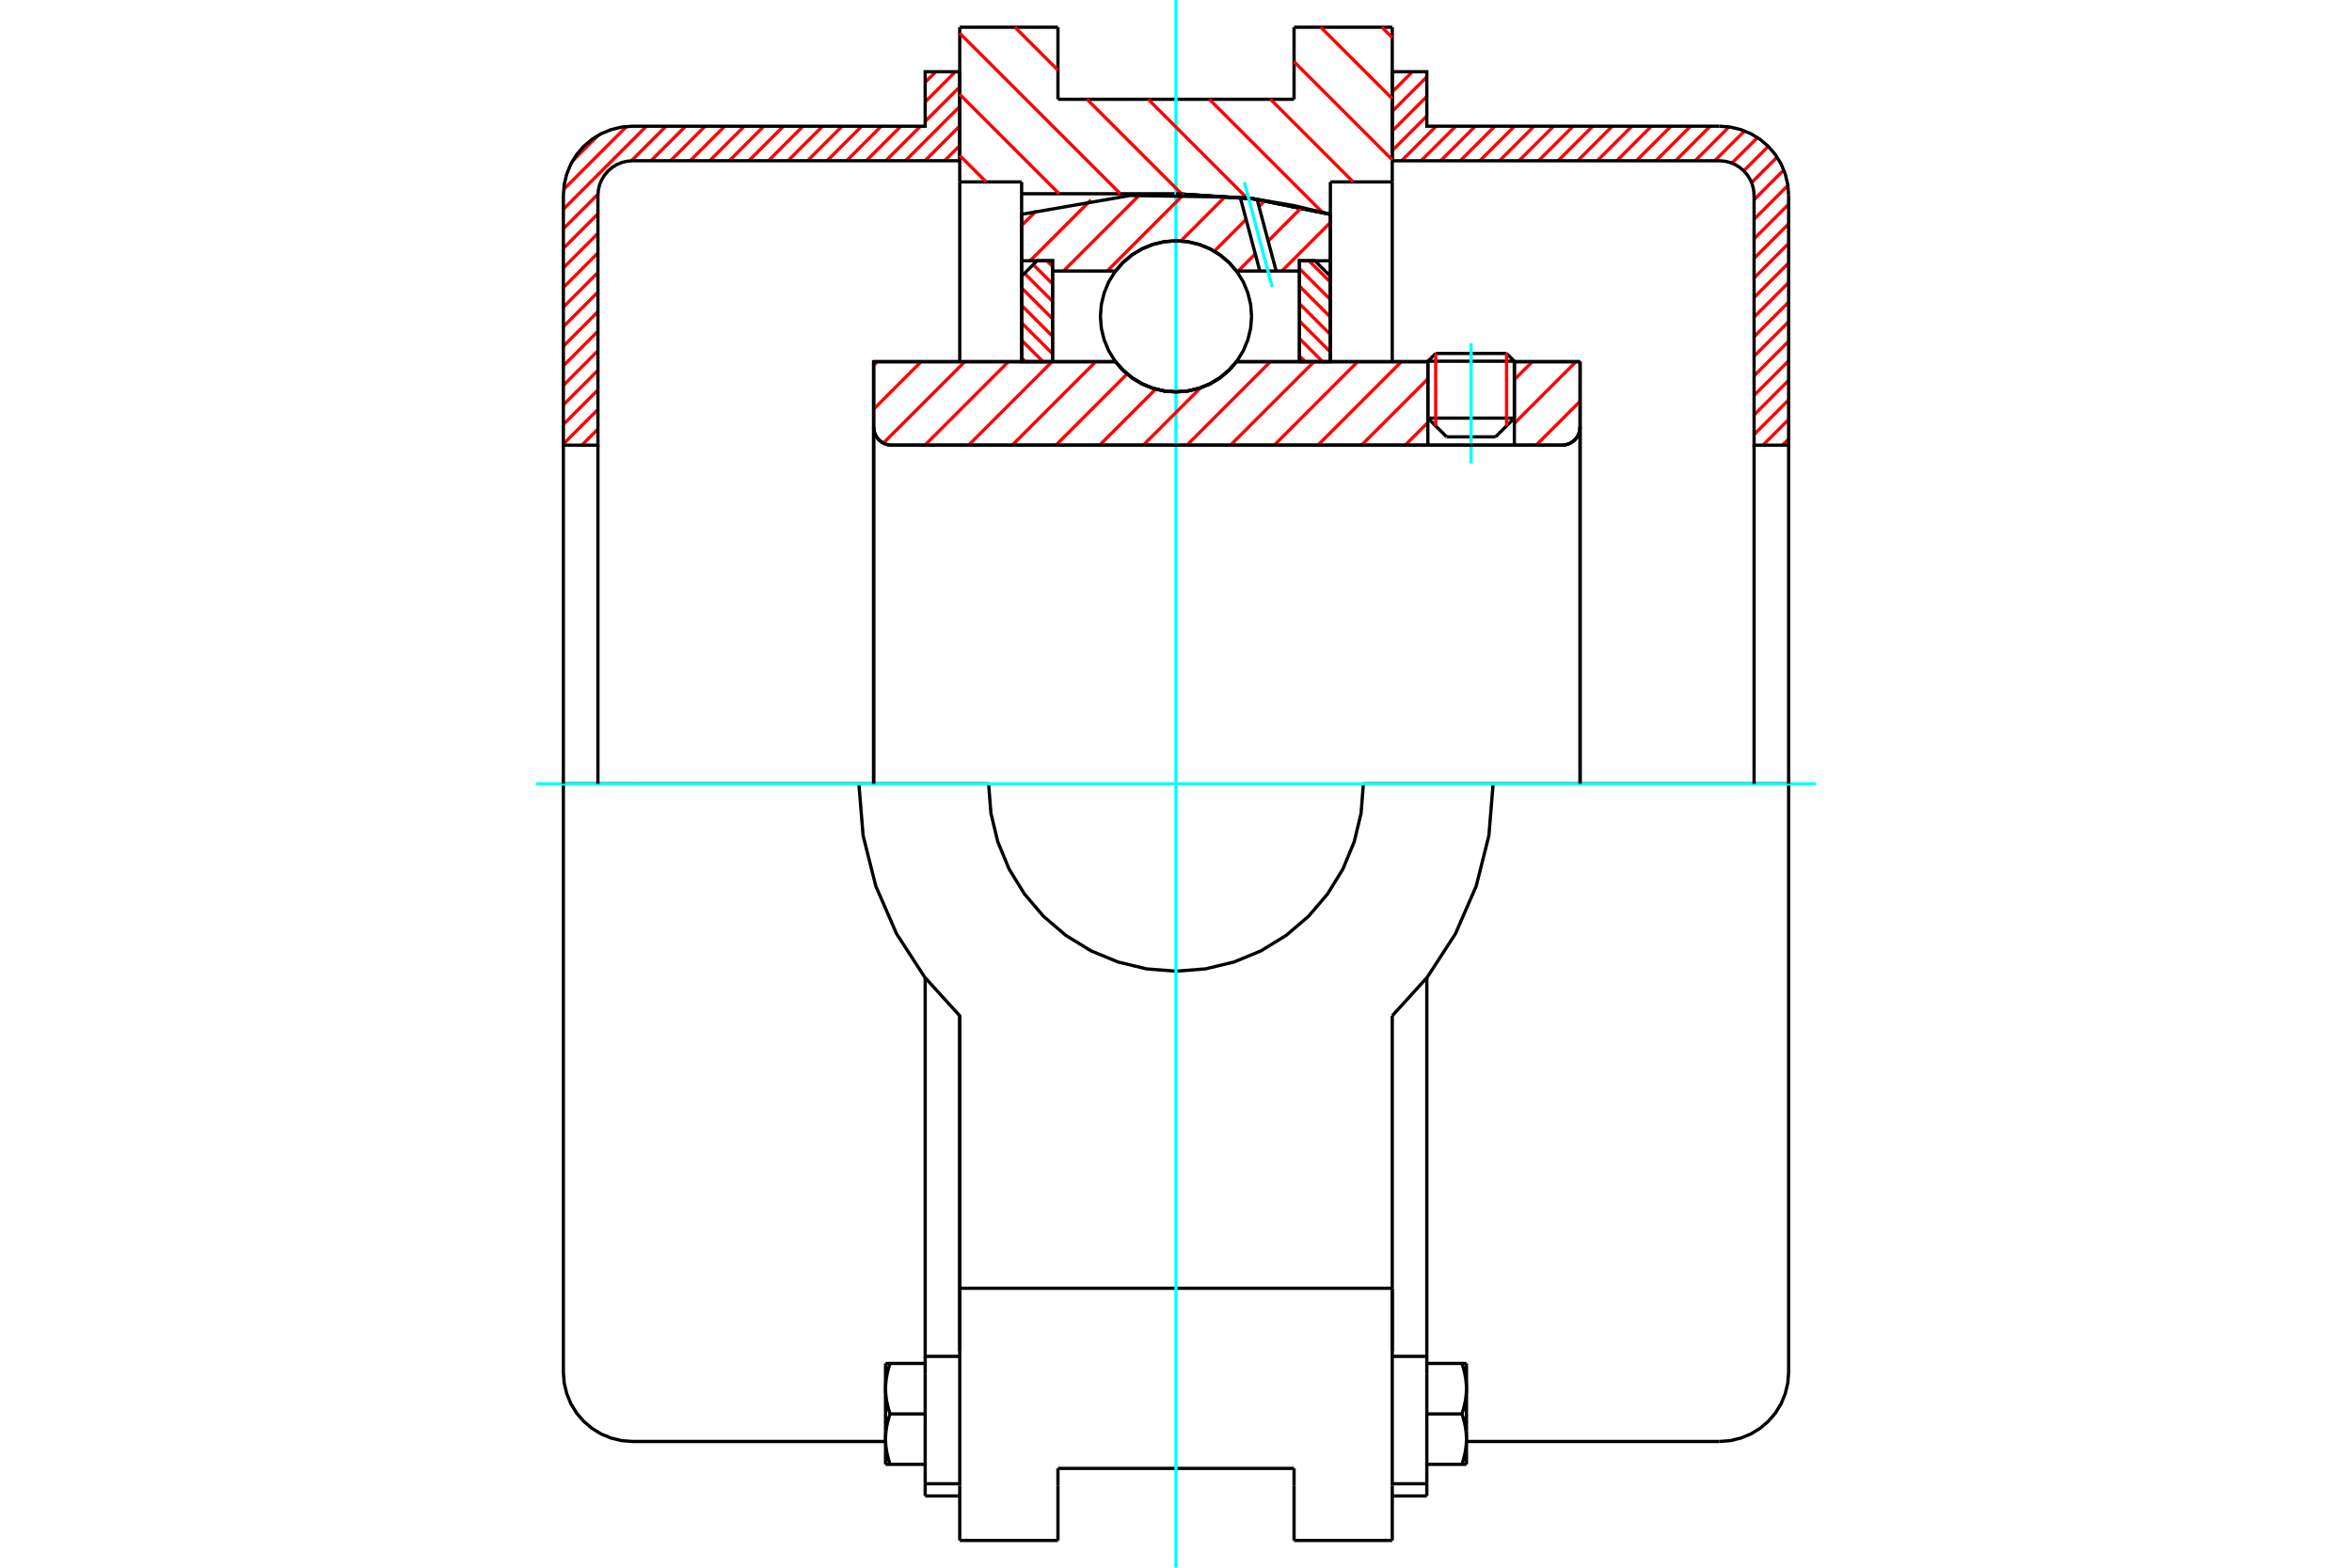 <?xml version="1.0" standalone="no"?>
<!DOCTYPE svg PUBLIC "-//W3C//DTD SVG 1.1//EN"
	"http://www.w3.org/Graphics/SVG/1.1/DTD/svg11.dtd">
<svg xmlns="http://www.w3.org/2000/svg" height="100%" width="100%" viewBox="0 0 36000 24000">
	<rect x="-1800" y="-1200" width="39600" height="26400" style="fill:#FFF"/>
	<g style="fill:none; fill-rule:evenodd" transform="matrix(1 0 0 1 0 0)">
		<g style="fill:none; stroke:#000; stroke-width:50; shape-rendering:geometricPrecision">
			<line x1="23179" y1="5530" x2="21855" y2="5530"/>
			<line x1="21975" y1="5411" x2="23060" y2="5411"/>
			<line x1="21855" y1="6401" x2="23179" y2="6401"/>
			<line x1="22891" y1="6688" x2="22143" y2="6688"/>
			<polyline points="23907,6815 23951,6812 23993,6801 24033,6785 24070,6762 24104,6734 24132,6701 24155,6663 24171,6623 24181,6581 24185,6537"/>
			<line x1="24185" y1="5537" x2="24185" y2="6537"/>
			<line x1="23179" y1="5537" x2="24185" y2="5537"/>
			<line x1="18926" y1="5537" x2="21855" y2="5537"/>
			<polyline points="17074,5537 17192,5671 17329,5786 17483,5878 17648,5945 17822,5986 18000,6000 18178,5986 18352,5945 18517,5878 18671,5786 18808,5671 18926,5537"/>
			<line x1="13372" y1="5537" x2="17074" y2="5537"/>
			<line x1="13372" y1="6537" x2="13372" y2="5537"/>
			<polyline points="13372,6537 13375,6581 13386,6623 13402,6663 13425,6701 13453,6734 13486,6762 13524,6785 13564,6801 13606,6812 13650,6815"/>
			<line x1="23907" y1="6815" x2="13650" y2="6815"/>
			<line x1="24185" y1="6537" x2="24185" y2="12000"/>
			<line x1="13372" y1="6537" x2="13372" y2="12000"/>
			<line x1="21975" y1="5411" x2="21855" y2="5530"/>
			<line x1="23179" y1="5530" x2="23060" y2="5411"/>
			<line x1="22891" y1="6688" x2="23179" y2="6401"/>
			<line x1="21855" y1="6401" x2="22143" y2="6688"/>
			<line x1="21855" y1="5530" x2="21855" y2="6401"/>
			<line x1="23179" y1="6401" x2="23179" y2="5530"/>
			<line x1="21310" y1="417" x2="21310" y2="2785"/>
			<line x1="19807" y1="417" x2="21310" y2="417"/>
			<line x1="19807" y1="1520" x2="19807" y2="417"/>
			<line x1="16193" y1="1520" x2="19807" y2="1520"/>
			<line x1="16193" y1="417" x2="16193" y2="1520"/>
			<line x1="14690" y1="417" x2="16193" y2="417"/>
			<line x1="14690" y1="2785" x2="14690" y2="417"/>
			<line x1="15637" y1="2785" x2="14690" y2="2785"/>
			<line x1="15637" y1="2966" x2="15637" y2="2785"/>
			<line x1="18000" y1="2966" x2="15637" y2="2966"/>
			<polyline points="20363,3281 19192,3045 18000,2966"/>
			<line x1="20363" y1="2785" x2="20363" y2="3281"/>
			<line x1="21310" y1="2785" x2="20363" y2="2785"/>
			<line x1="15132" y1="12000" x2="13146" y2="12000"/>
			<line x1="22854" y1="12000" x2="20868" y2="12000"/>
			<polyline points="21310,15551 21845,14962 22278,14294 22595,13565 22789,12793 22854,12000"/>
			<polyline points="15132,12000 15167,12449 15272,12886 15444,13302 15680,13686 15972,14028 16314,14320 16698,14556 17114,14728 17551,14833 18000,14868 18449,14833 18886,14728 19302,14556 19686,14320 20028,14028 20320,13686 20556,13302 20728,12886 20833,12449 20868,12000"/>
			<polyline points="13146,12000 13211,12793 13405,13565 13722,14294 14155,14962 14690,15551 14690,19722"/>
			<line x1="21310" y1="19722" x2="14690" y2="19722"/>
			<line x1="21310" y1="15551" x2="21310" y2="19722"/>
			<line x1="21310" y1="20688" x2="21310" y2="19722"/>
			<line x1="21310" y1="22745" x2="21310" y2="20688"/>
			<line x1="21310" y1="23583" x2="21310" y2="22745"/>
			<line x1="21310" y1="19732" x2="21310" y2="20688"/>
			<line x1="21310" y1="2785" x2="21310" y2="5532"/>
			<line x1="14690" y1="5533" x2="14690" y2="2785"/>
			<line x1="14690" y1="22745" x2="14690" y2="23583"/>
			<line x1="14690" y1="20688" x2="14690" y2="22745"/>
			<line x1="14690" y1="20688" x2="14690" y2="19722"/>
			<line x1="20363" y1="3281" x2="20363" y2="5537"/>
			<line x1="15637" y1="5537" x2="15637" y2="2966"/>
			<line x1="16193" y1="22480" x2="19807" y2="22480"/>
			<line x1="19807" y1="22745" x2="19807" y2="23583"/>
			<line x1="19807" y1="22480" x2="19807" y2="22745"/>
			<line x1="16193" y1="22745" x2="16193" y2="22480"/>
			<line x1="16193" y1="23583" x2="16193" y2="22745"/>
			<line x1="19807" y1="23583" x2="21310" y2="23583"/>
			<line x1="14690" y1="23583" x2="16193" y2="23583"/>
			<polyline points="20363,3281 19192,3045 18000,2966"/>
			<line x1="14161" y1="22715" x2="14161" y2="22902"/>
			<line x1="14161" y1="21111" x2="14161" y2="22715"/>
			<line x1="14161" y1="21026" x2="14161" y2="21111"/>
			<line x1="14161" y1="20765" x2="14161" y2="21026"/>
			<polyline points="14161,14970 14161,20765 14690,20765"/>
			<polyline points="13554,22032 13554,22042 13554,22053 13555,22063 13555,22074 13556,22085 13556,22095 13557,22106 13558,22116 13559,22127 13560,22137 13561,22148 13562,22159 13564,22169 13565,22180 13567,22191 13568,22201 13570,22212 13572,22223 13574,22234 13576,22245 13579,22256 13581,22267 13583,22278 13586,22289 13589,22300 13592,22312 13595,22323 13598,22335 13601,22346 13604,22358 13608,22370 13611,22382 13615,22393 13619,22406 13623,22418"/>
			<line x1="13554" y1="22418" x2="13554" y2="22032"/>
			<line x1="13623" y1="22418" x2="13554" y2="22418"/>
			<polyline points="13554,21259 13554,21270 13554,21281 13555,21291 13555,21302 13556,21312 13556,21323 13557,21334 13558,21344 13559,21355 13560,21365 13561,21376 13562,21386 13564,21397 13565,21408 13567,21419 13568,21429 13570,21440 13572,21451 13574,21462 13576,21473 13579,21484 13581,21495 13583,21506 13586,21517 13589,21528 13592,21540 13595,21551 13598,21562 13601,21574 13604,21586 13608,21597 13611,21609 13615,21621 13619,21633 13623,21646"/>
			<line x1="13554" y1="22032" x2="13554" y2="21259"/>
			<polyline points="13623,21646 13619,21658 13615,21670 13611,21682 13608,21694 13604,21705 13601,21717 13598,21729 13595,21740 13592,21752 13589,21763 13586,21774 13583,21785 13581,21796 13579,21807 13576,21818 13574,21829 13572,21840 13570,21851 13568,21862 13567,21873 13565,21883 13564,21894 13562,21905 13561,21915 13560,21926 13559,21936 13558,21947 13557,21958 13556,21968 13556,21979 13555,21989 13555,22000 13554,22010 13554,22021 13554,22032"/>
			<line x1="13554" y1="20873" x2="13623" y2="20873"/>
			<line x1="13554" y1="21259" x2="13554" y2="20873"/>
			<polyline points="13623,20873 13619,20886 13615,20898 13611,20910 13608,20921 13604,20933 13601,20945 13598,20957 13595,20968 13592,20979 13589,20991 13586,21002 13583,21013 13581,21024 13579,21035 13576,21046 13574,21057 13572,21068 13570,21079 13568,21090 13567,21100 13565,21111 13564,21122 13562,21132 13561,21143 13560,21154 13559,21164 13558,21175 13557,21185 13556,21196 13556,21207 13555,21217 13555,21228 13554,21238 13554,21249 13554,21259"/>
			<line x1="14161" y1="21646" x2="13623" y2="21646"/>
			<line x1="14161" y1="20873" x2="13623" y2="20873"/>
			<line x1="14161" y1="22418" x2="13623" y2="22418"/>
			<line x1="9682" y1="12000" x2="8623" y2="12000"/>
			<line x1="13146" y1="12000" x2="9682" y2="12000"/>
			<line x1="8623" y1="12000" x2="8623" y2="21009"/>
			<line x1="14690" y1="15559" x2="14690" y2="20688"/>
			<line x1="14161" y1="22902" x2="14690" y2="22902"/>
			<line x1="14161" y1="22715" x2="14690" y2="22715"/>
			<polyline points="8623,21009 8636,21175 8675,21336 8738,21490 8825,21632 8933,21758 9059,21866 9201,21953 9355,22016 9516,22055 9682,22068 13554,22068"/>
			<line x1="21839" y1="22902" x2="21839" y2="22715"/>
			<line x1="21310" y1="20765" x2="21839" y2="20765"/>
			<line x1="21839" y1="21026" x2="21839" y2="20765"/>
			<line x1="21839" y1="21111" x2="21839" y2="21026"/>
			<line x1="21839" y1="22715" x2="21839" y2="21111"/>
			<line x1="21839" y1="20765" x2="21839" y2="14970"/>
			<line x1="22377" y1="20873" x2="22446" y2="20873"/>
			<polyline points="22446,21259 22446,21249 22446,21238 22445,21228 22445,21217 22444,21207 22444,21196 22443,21185 22442,21175 22441,21164 22440,21154 22439,21143 22438,21132 22436,21122 22435,21111 22433,21100 22432,21090 22430,21079 22428,21068 22426,21057 22424,21046 22421,21035 22419,21024 22417,21013 22414,21002 22411,20991 22408,20979 22405,20968 22402,20957 22399,20945 22396,20933 22392,20921 22389,20910 22385,20898 22381,20886 22377,20873"/>
			<line x1="22446" y1="20873" x2="22446" y2="21259"/>
			<polyline points="22446,22032 22446,22021 22446,22010 22445,22000 22445,21989 22444,21979 22444,21968 22443,21958 22442,21947 22441,21936 22440,21926 22439,21915 22438,21905 22436,21894 22435,21883 22433,21873 22432,21862 22430,21851 22428,21840 22426,21829 22424,21818 22421,21807 22419,21796 22417,21785 22414,21774 22411,21763 22408,21752 22405,21740 22402,21729 22399,21717 22396,21705 22392,21694 22389,21682 22385,21670 22381,21658 22377,21646"/>
			<line x1="22446" y1="21259" x2="22446" y2="22032"/>
			<polyline points="22377,21646 22381,21633 22385,21621 22389,21609 22392,21597 22396,21586 22399,21574 22402,21562 22405,21551 22408,21540 22411,21528 22414,21517 22417,21506 22419,21495 22421,21484 22424,21473 22426,21462 22428,21451 22430,21440 22432,21429 22433,21419 22435,21408 22436,21397 22438,21386 22439,21376 22440,21365 22441,21355 22442,21344 22443,21334 22444,21323 22444,21312 22445,21302 22445,21291 22446,21281 22446,21270 22446,21259"/>
			<line x1="22446" y1="22418" x2="22377" y2="22418"/>
			<line x1="22446" y1="22032" x2="22446" y2="22418"/>
			<polyline points="22377,22418 22381,22406 22385,22393 22389,22382 22392,22370 22396,22358 22399,22346 22402,22335 22405,22323 22408,22312 22411,22300 22414,22289 22417,22278 22419,22267 22421,22256 22424,22245 22426,22234 22428,22223 22430,22212 22432,22201 22433,22191 22435,22180 22436,22169 22438,22159 22439,22148 22440,22137 22441,22127 22442,22116 22443,22106 22444,22095 22444,22085 22445,22074 22445,22063 22446,22053 22446,22042 22446,22032"/>
			<line x1="21839" y1="22418" x2="22377" y2="22418"/>
			<line x1="21839" y1="21646" x2="22377" y2="21646"/>
			<line x1="21839" y1="20873" x2="22377" y2="20873"/>
			<polyline points="27377,12000 26318,12000 22854,12000"/>
			<line x1="27377" y1="21009" x2="27377" y2="12000"/>
			<line x1="21310" y1="22902" x2="21839" y2="22902"/>
			<line x1="21310" y1="22715" x2="21839" y2="22715"/>
			<polyline points="26318,22068 26484,22055 26645,22016 26799,21953 26941,21866 27067,21758 27175,21632 27262,21490 27325,21336 27364,21175 27377,21009"/>
			<line x1="22446" y1="22068" x2="26318" y2="22068"/>
		</g>
		<g style="fill:none; stroke:#0FF; stroke-width:50; shape-rendering:geometricPrecision">
			<line x1="22517" y1="7096" x2="22517" y2="5256"/>
			<line x1="8206" y1="12000" x2="27794" y2="12000"/>
			<line x1="18000" y1="24000" x2="18000" y2="0"/>
		</g>
		<g style="fill:none; stroke:#F00; stroke-width:50; shape-rendering:geometricPrecision">
			<line x1="27377" y1="6722" x2="27284" y2="6815"/>
			<line x1="27377" y1="6422" x2="26984" y2="6815"/>
			<line x1="27377" y1="6123" x2="26848" y2="6652"/>
			<line x1="27377" y1="5823" x2="26848" y2="6353"/>
			<line x1="27377" y1="5524" x2="26848" y2="6053"/>
			<line x1="27377" y1="5224" x2="26848" y2="5754"/>
			<line x1="27377" y1="4925" x2="26848" y2="5454"/>
			<line x1="27377" y1="4625" x2="26848" y2="5155"/>
			<line x1="27377" y1="4325" x2="26848" y2="4855"/>
			<line x1="27377" y1="4026" x2="26848" y2="4555"/>
			<line x1="27377" y1="3726" x2="26848" y2="4256"/>
			<line x1="27377" y1="3427" x2="26848" y2="3956"/>
			<line x1="27377" y1="3127" x2="26848" y2="3657"/>
			<line x1="27366" y1="2839" x2="26848" y2="3357"/>
			<line x1="27303" y1="2602" x2="26848" y2="3058"/>
			<line x1="27200" y1="2406" x2="26810" y2="2796"/>
			<line x1="27065" y1="2241" x2="26691" y2="2615"/>
			<line x1="26900" y1="2107" x2="26509" y2="2497"/>
			<line x1="26703" y1="2004" x2="26246" y2="2461"/>
			<line x1="26465" y1="1943" x2="25946" y2="2461"/>
			<line x1="26176" y1="1932" x2="25647" y2="2461"/>
			<line x1="25876" y1="1932" x2="25347" y2="2461"/>
			<line x1="25577" y1="1932" x2="25047" y2="2461"/>
			<line x1="25277" y1="1932" x2="24748" y2="2461"/>
			<line x1="24978" y1="1932" x2="24448" y2="2461"/>
			<line x1="24678" y1="1932" x2="24149" y2="2461"/>
			<line x1="24379" y1="1932" x2="23849" y2="2461"/>
			<line x1="24079" y1="1932" x2="23550" y2="2461"/>
			<line x1="23780" y1="1932" x2="23250" y2="2461"/>
			<line x1="23480" y1="1932" x2="22951" y2="2461"/>
			<line x1="23181" y1="1932" x2="22651" y2="2461"/>
			<line x1="22881" y1="1932" x2="22351" y2="2461"/>
			<line x1="22581" y1="1932" x2="22052" y2="2461"/>
			<line x1="22282" y1="1932" x2="21752" y2="2461"/>
			<line x1="21982" y1="1932" x2="21453" y2="2461"/>
			<line x1="21839" y1="1776" x2="21310" y2="2305"/>
			<line x1="21839" y1="1476" x2="21310" y2="2006"/>
			<line x1="21839" y1="1177" x2="21310" y2="1706"/>
			<line x1="21619" y1="1098" x2="21310" y2="1407"/>
			<line x1="21319" y1="1098" x2="21310" y2="1107"/>
		</g>
		<g style="fill:none; stroke:#000; stroke-width:50; shape-rendering:geometricPrecision">
			<polyline points="21310,2461 21310,1098 21839,1098 21839,1932 26318,1932"/>
			<polyline points="27377,2991 27364,2825 27325,2664 27262,2510 27175,2368 27067,2242 26941,2134 26799,2047 26645,1984 26484,1945 26318,1932"/>
			<polyline points="27377,2991 27377,6815 26848,6815 26848,2991 26841,2908 26822,2827 26790,2751 26746,2680 26692,2617 26629,2563 26558,2519 26482,2487 26401,2468 26318,2461 21310,2461"/>
			<line x1="27377" y1="12000" x2="27377" y2="6815"/>
			<line x1="26848" y1="6815" x2="26848" y2="12000"/>
		</g>
		<g style="fill:none; stroke:#F00; stroke-width:50; shape-rendering:geometricPrecision">
			<line x1="14690" y1="2229" x2="14458" y2="2461"/>
			<line x1="14690" y1="1929" x2="14158" y2="2461"/>
			<line x1="14690" y1="1630" x2="13859" y2="2461"/>
			<line x1="14690" y1="1330" x2="14161" y2="1859"/>
			<line x1="14089" y1="1932" x2="13559" y2="2461"/>
			<line x1="14623" y1="1098" x2="14161" y2="1560"/>
			<line x1="13789" y1="1932" x2="13259" y2="2461"/>
			<line x1="9152" y1="6568" x2="8906" y2="6815"/>
			<line x1="14324" y1="1098" x2="14161" y2="1260"/>
			<line x1="13489" y1="1932" x2="12960" y2="2461"/>
			<line x1="9152" y1="6269" x2="8623" y2="6798"/>
			<line x1="13190" y1="1932" x2="12660" y2="2461"/>
			<line x1="9152" y1="5969" x2="8623" y2="6499"/>
			<line x1="12890" y1="1932" x2="12361" y2="2461"/>
			<line x1="9152" y1="5670" x2="8623" y2="6199"/>
			<line x1="12591" y1="1932" x2="12061" y2="2461"/>
			<line x1="9152" y1="5370" x2="8623" y2="5900"/>
			<line x1="12291" y1="1932" x2="11762" y2="2461"/>
			<line x1="9152" y1="5071" x2="8623" y2="5600"/>
			<line x1="11992" y1="1932" x2="11462" y2="2461"/>
			<line x1="9152" y1="4771" x2="8623" y2="5301"/>
			<line x1="11692" y1="1932" x2="11163" y2="2461"/>
			<line x1="9152" y1="4472" x2="8623" y2="5001"/>
			<line x1="11393" y1="1932" x2="10863" y2="2461"/>
			<line x1="9152" y1="4172" x2="8623" y2="4702"/>
			<line x1="11093" y1="1932" x2="10564" y2="2461"/>
			<line x1="9152" y1="3872" x2="8623" y2="4402"/>
			<line x1="10793" y1="1932" x2="10264" y2="2461"/>
			<line x1="9152" y1="3573" x2="8623" y2="4102"/>
			<line x1="10494" y1="1932" x2="9964" y2="2461"/>
			<line x1="9152" y1="3273" x2="8623" y2="3803"/>
			<line x1="10194" y1="1932" x2="9664" y2="2462"/>
			<line x1="9153" y1="2973" x2="8623" y2="3503"/>
			<line x1="9895" y1="1932" x2="8623" y2="3204"/>
			<line x1="9591" y1="1936" x2="8627" y2="2900"/>
			<line x1="9155" y1="2073" x2="8764" y2="2464"/>
		</g>
		<g style="fill:none; stroke:#000; stroke-width:50; shape-rendering:geometricPrecision">
			<polyline points="14690,2461 14690,1098 14161,1098 14161,1932 9682,1932 9516,1945 9355,1984 9201,2047 9059,2134 8933,2242 8825,2368 8738,2510 8675,2664 8636,2825 8623,2991 8623,6815 9152,6815 9152,2991"/>
			<polyline points="9682,2461 9599,2468 9518,2487 9442,2519 9371,2563 9308,2617 9254,2680 9210,2751 9178,2827 9159,2908 9152,2991"/>
			<line x1="9682" y1="2461" x2="14690" y2="2461"/>
			<line x1="8623" y1="12000" x2="8623" y2="6815"/>
			<line x1="9152" y1="6815" x2="9152" y2="12000"/>
		</g>
		<g style="fill:none; stroke:#F00; stroke-width:50; shape-rendering:geometricPrecision">
			<line x1="21151" y1="417" x2="21310" y2="575"/>
			<line x1="20215" y1="417" x2="21310" y2="1511"/>
			<line x1="19807" y1="944" x2="21310" y2="2447"/>
			<line x1="19446" y1="1520" x2="20712" y2="2785"/>
			<line x1="18510" y1="1520" x2="20242" y2="3252"/>
			<line x1="17574" y1="1520" x2="19090" y2="3036"/>
			<line x1="15535" y1="417" x2="16193" y2="1075"/>
			<line x1="16638" y1="1520" x2="18085" y2="2967"/>
			<line x1="14690" y1="509" x2="17148" y2="2966"/>
			<line x1="14690" y1="1445" x2="16212" y2="2966"/>
			<line x1="14690" y1="2381" x2="15095" y2="2785"/>
		</g>
		<g style="fill:none; stroke:#000; stroke-width:50; shape-rendering:geometricPrecision">
			<polyline points="20363,3281 19192,3045 18000,2966"/>
		</g>
		<g style="fill:none; stroke:#F00; stroke-width:50; shape-rendering:geometricPrecision">
			<line x1="23060" y1="5411" x2="23060" y2="6520"/>
			<line x1="21975" y1="6520" x2="21975" y2="5411"/>
			<line x1="15637" y1="5477" x2="15697" y2="5537"/>
			<line x1="15637" y1="5210" x2="15965" y2="5537"/>
			<line x1="15637" y1="4943" x2="16110" y2="5415"/>
			<line x1="15637" y1="4675" x2="16110" y2="5148"/>
			<line x1="15637" y1="4408" x2="16110" y2="4881"/>
			<line x1="15681" y1="4184" x2="16110" y2="4613"/>
			<line x1="15815" y1="4051" x2="16110" y2="4346"/>
			<line x1="16023" y1="3992" x2="16110" y2="4079"/>
		</g>
		<g style="fill:none; stroke:#000; stroke-width:50; shape-rendering:geometricPrecision">
			<polyline points="16110,5537 16110,3992 15874,3992 15637,4228 15637,5537 16110,5537"/>
		</g>
		<g style="fill:none; stroke:#F00; stroke-width:50; shape-rendering:geometricPrecision">
			<line x1="20035" y1="3992" x2="20363" y2="4319"/>
			<line x1="19890" y1="4114" x2="20363" y2="4586"/>
			<line x1="19890" y1="4381" x2="20363" y2="4854"/>
			<line x1="19890" y1="4649" x2="20363" y2="5121"/>
			<line x1="19890" y1="4916" x2="20363" y2="5388"/>
			<line x1="19890" y1="5183" x2="20244" y2="5537"/>
			<line x1="19890" y1="5451" x2="19977" y2="5537"/>
		</g>
		<g style="fill:none; stroke:#000; stroke-width:50; shape-rendering:geometricPrecision">
			<polyline points="19890,5537 19890,3992 20126,3992 20363,4228 20363,5537 19890,5537"/>
			<polyline points="19157,4843 19143,4662 19100,4486 19031,4318 18936,4163 18818,4025 18680,3907 18525,3812 18358,3743 18181,3700 18000,3686 17819,3700 17642,3743 17475,3812 17320,3907 17182,4025 17064,4163 16969,4318 16900,4486 16857,4662 16843,4843 16857,5024 16900,5201 16969,5368 17064,5523 17182,5661 17320,5779 17475,5874 17642,5943 17819,5986 18000,6000 18181,5986 18358,5943 18525,5874 18680,5779 18818,5661 18936,5523 19031,5368 19100,5201 19143,5024 19157,4843"/>
		</g>
		<g style="fill:none; stroke:#F00; stroke-width:50; shape-rendering:geometricPrecision">
			<line x1="20363" y1="3406" x2="19620" y2="4149"/>
			<line x1="19924" y1="3176" x2="19411" y2="3690"/>
			<line x1="19214" y1="3887" x2="18952" y2="4149"/>
			<line x1="19360" y1="3072" x2="19270" y2="3162"/>
			<line x1="19073" y1="3359" x2="18586" y2="3846"/>
			<line x1="18761" y1="3002" x2="18075" y2="3689"/>
			<line x1="18124" y1="2971" x2="16947" y2="4149"/>
			<line x1="17440" y1="2987" x2="16278" y2="4149"/>
			<line x1="16698" y1="3061" x2="15767" y2="3992"/>
			<line x1="15865" y1="3226" x2="15637" y2="3453"/>
		</g>
		<g style="fill:none; stroke:#000; stroke-width:50; shape-rendering:geometricPrecision">
			<polyline points="15637,5537 15637,3992 15637,3281"/>
			<polyline points="18983,3020 17298,2993 15637,3281"/>
			<polyline points="19241,3052 19112,3035 18983,3020"/>
			<polyline points="20363,3281 19806,3148 19241,3052"/>
			<polyline points="20363,3281 20363,3992 19890,3992 19890,4149 19890,5537"/>
			<polyline points="19890,4149 19533,4149 19283,4149 18926,4149 18808,4015 18671,3900 18517,3808 18352,3741 18178,3700 18000,3686 17822,3700 17648,3741 17483,3808 17329,3900 17192,4015 17074,4149 16110,4149 16110,5537"/>
			<polyline points="16110,4149 16110,3992 15637,3992"/>
			<line x1="20363" y1="3992" x2="20363" y2="5537"/>
		</g>
		<g style="fill:none; stroke:#0FF; stroke-width:50; shape-rendering:geometricPrecision">
			<line x1="19473" y1="4394" x2="19047" y2="2790"/>
		</g>
		<g style="fill:none; stroke:#000; stroke-width:50; shape-rendering:geometricPrecision">
			<line x1="19283" y1="4149" x2="18983" y2="3020"/>
			<line x1="19533" y1="4149" x2="19241" y2="3052"/>
		</g>
		<g style="fill:none; stroke:#F00; stroke-width:50; shape-rendering:geometricPrecision">
			<line x1="24185" y1="6144" x2="23513" y2="6815"/>
			<line x1="24123" y1="5537" x2="23179" y2="6481"/>
			<line x1="23455" y1="5537" x2="23179" y2="5813"/>
			<line x1="21855" y1="6468" x2="21509" y2="6815"/>
			<line x1="21855" y1="5800" x2="20840" y2="6815"/>
			<line x1="21450" y1="5537" x2="20172" y2="6815"/>
			<line x1="20781" y1="5537" x2="19504" y2="6815"/>
			<line x1="20113" y1="5537" x2="18835" y2="6815"/>
			<line x1="19445" y1="5537" x2="18167" y2="6815"/>
			<line x1="18377" y1="5937" x2="17499" y2="6815"/>
			<line x1="17689" y1="5957" x2="16831" y2="6815"/>
			<line x1="17252" y1="5725" x2="16162" y2="6815"/>
			<line x1="16772" y1="5537" x2="15494" y2="6815"/>
			<line x1="16103" y1="5537" x2="14826" y2="6815"/>
			<line x1="15435" y1="5537" x2="14157" y2="6815"/>
			<line x1="14767" y1="5537" x2="13521" y2="6783"/>
			<line x1="14099" y1="5537" x2="13372" y2="6264"/>
			<line x1="13430" y1="5537" x2="13372" y2="5596"/>
		</g>
		<g style="fill:none; stroke:#000; stroke-width:50; shape-rendering:geometricPrecision">
			<line x1="24185" y1="12000" x2="24185" y2="5537"/>
			<polyline points="23907,6815 23951,6812 23993,6801 24033,6785 24070,6762 24104,6734 24132,6701 24155,6663 24171,6623 24181,6581 24185,6537"/>
			<polyline points="23907,6815 23179,6815 23179,5537"/>
			<polyline points="23179,6815 21855,6815 21855,5537"/>
			<line x1="21855" y1="6815" x2="13650" y2="6815"/>
			<polyline points="13372,6537 13375,6581 13386,6623 13402,6663 13425,6701 13453,6734 13486,6762 13524,6785 13564,6801 13606,6812 13650,6815"/>
			<polyline points="13372,6537 13372,5537 13844,5537 17074,5537 17192,5671 17329,5786 17483,5878 17648,5945 17822,5986 18000,6000 18178,5986 18352,5945 18517,5878 18671,5786 18808,5671 18926,5537 21855,5537"/>
			<line x1="23179" y1="5537" x2="24185" y2="5537"/>
			<line x1="13372" y1="12000" x2="13372" y2="6537"/>
		</g>
	</g>
</svg>
